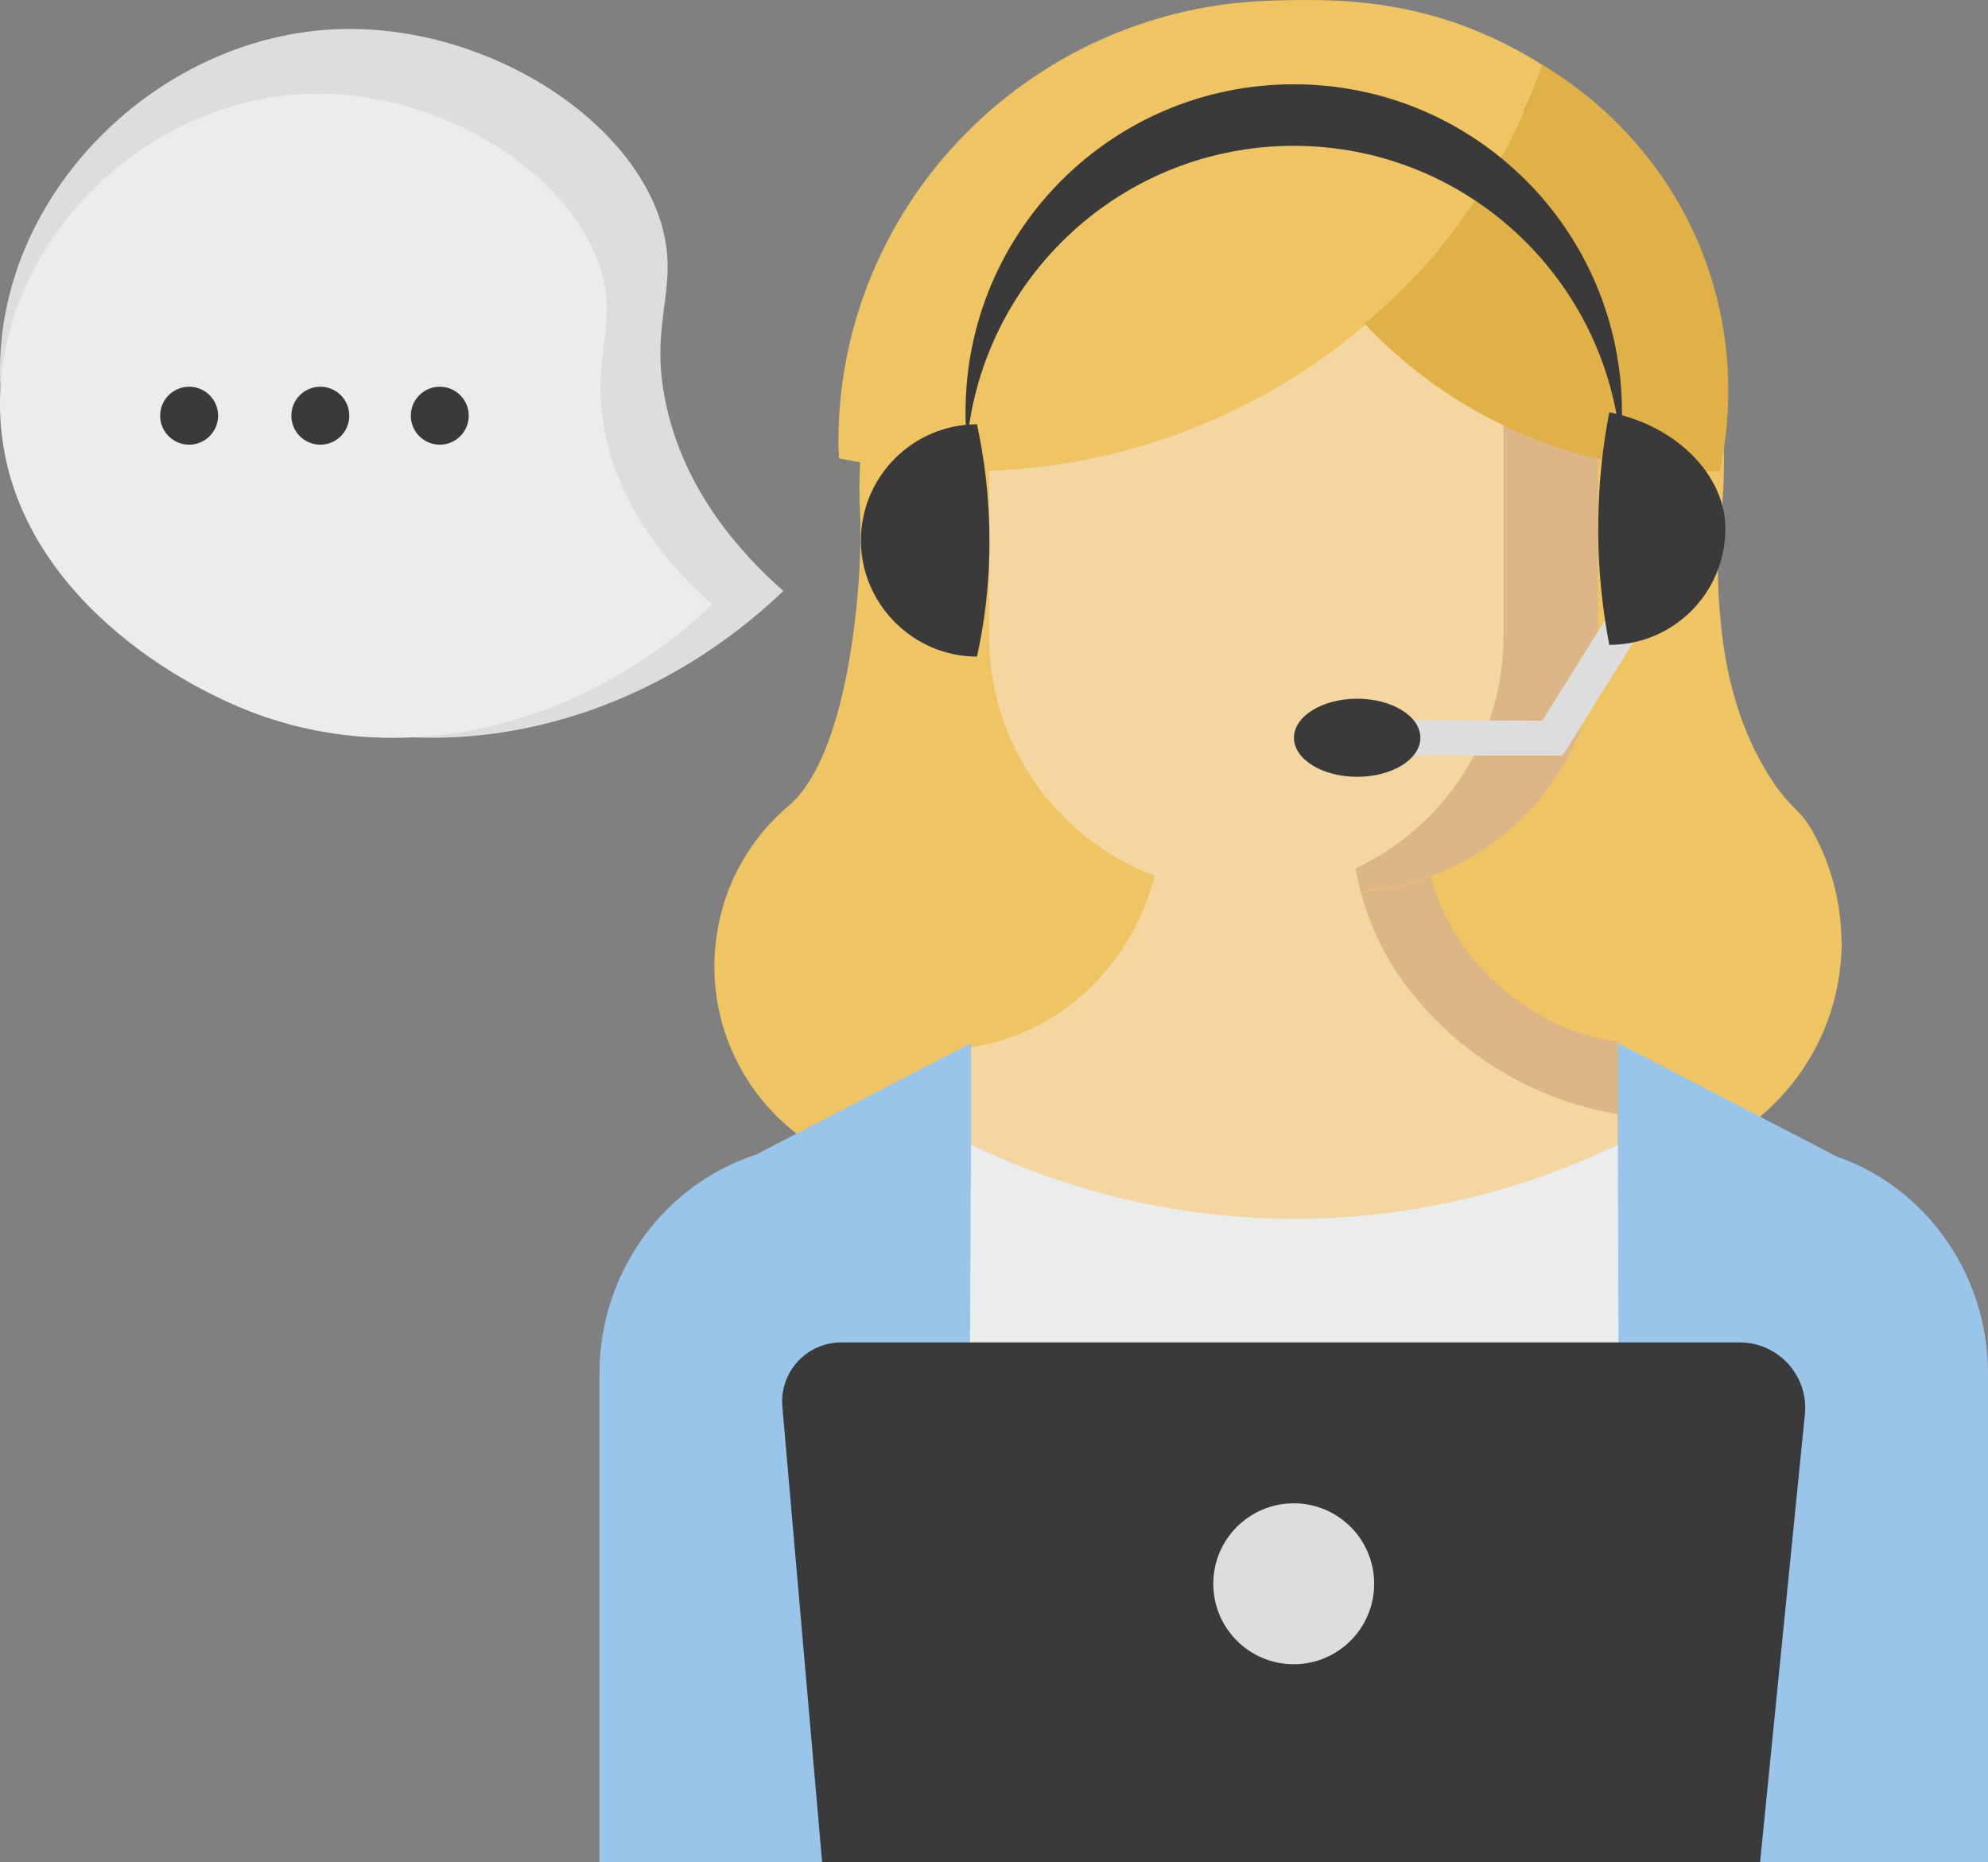 <?xml version="1.0" encoding="UTF-8"?>
<svg xmlns="http://www.w3.org/2000/svg" id="Calque_2" data-name="Calque 2" viewBox="0 0 83.04 77.76">
  <rect x="0" y="0" width="83.04" height="77.76" fill="#808080" stroke="none"/>
  <defs>
    <style>
      .cls-1 {
        fill: #9ac5eb;
      }

      .cls-1, .cls-2, .cls-3, .cls-4, .cls-5, .cls-6, .cls-7, .cls-8 {
        stroke-width: 0px;
      }

      .cls-2 {
        fill: #e0b146;
      }

      .cls-3 {
        fill: #ddb687;
      }

      .cls-4 {
        fill: #f3d6a0;
      }

      .cls-5 {
        fill: #ddd;
      }

      .cls-6 {
        fill: #ebeded;
      }

      .cls-7 {
        fill: #efc462;
      }

      .cls-8 {
        fill: #3a3a3a;
      }
    </style>
  </defs>
  <g id="Calque_2-2" data-name="Calque 2">
    <g>
      <path class="cls-7" d="m76.93,39.31c0,1.23-.24,2.19-.38,2.69-.56,1.93-1.72,3.61-3.27,4.83-1.63,1.29-3.69,2.06-5.93,2.06s-4.29-.76-5.93-2.06c-2.22-1.75-3.65-4.47-3.65-7.51,0-.36.02-.71.06-1.06-1.08.18-2.29.31-3.62.36-2.33.08-4.38-.15-6.04-.46-.21.5-.49,1.25-.71,2.19-.28,1.21-.12,1.65-.33,2.4-.45,1.59-1.33,3-2.51,4.09-1.57,1.44-3.66,2.33-5.97,2.33s-4.4-.88-5.97-2.33c-1.74-1.61-2.84-3.92-2.84-6.48,0-.63.07-2.11.82-3.73.23-.49.47-.88.65-1.15.71-1.07,1.46-1.68,1.67-1.86,2.47-2.17,2.86-8.83,2.92-9.85.06-1.07.05-1.96.02-2.54-.02-.29-.02-.59-.02-.89,0-8.28,5.5-15.27,13.03-17.53,1.67-.5,3.44-.77,5.27-.77,4.09,0,7.87,1.34,10.91,3.61,1.32.98,5.38,4.01,6.48,8.96.5,2.27.48,5.41.32,6.75-.03.21-.15,1.15-.15,2.42,0,.53.02,1.04.06,1.55.11,1.4.36,4.31,2.05,7.03.97,1.56,1.32,1.28,2.05,2.75.93,1.87,1,3.59,1,4.25Z"></path>
      <g>
        <g>
          <path class="cls-3" d="m66.75,17.56v9.05c0,1.08-.16,2.12-.46,3.11-.98,3.17-3.42,5.73-6.52,6.87-1.13.41-2.36.65-3.64.65h-4.17c-1.31,0-2.57-.24-3.73-.68-3.13-1.18-5.56-3.81-6.49-7.04-.26-.92-.41-1.9-.41-2.91v-9.05c0-5.85,4.78-10.64,10.63-10.64h4.17c5.85,0,10.63,4.79,10.63,10.64Z"></path>
          <path class="cls-4" d="m62.8,17.56v9.05c0,1.3-.24,2.55-.67,3.7-.56,1.48-1.43,2.81-2.55,3.9-1.92,1.88-4.53,3.04-7.41,3.04h-.22c-1.31,0-2.57-.24-3.73-.68-3.13-1.18-5.56-3.81-6.49-7.04-.26-.92-.41-1.9-.41-2.91v-9.05c0-5.85,4.78-10.64,10.63-10.64h.22c5.85,0,10.63,4.79,10.63,10.64Z"></path>
        </g>
        <path class="cls-3" d="m67.57,43.47v5.31c-3.18,1.03-7.96,2.18-13.83,2.17-5.57,0-10.12-1.06-13.22-2.03v-5.17c1.27-.14,2.57-.64,3.77-1.47.65-.45,1.27-1,1.84-1.65,1.08-1.24,1.78-2.66,2.1-4.05,1.16.44,2.42.68,3.73.68h4.17c1.28,0,2.51-.23,3.64-.65.41,1.65,1.41,3.31,2.94,4.64.45.4.94.74,1.43,1.04,1.11.66,2.29,1.07,3.43,1.2Z"></path>
        <path class="cls-4" d="m67.57,46.52v2.25c-3.59,1.14-9.05,2.4-15.73,2.11-4.56-.2-8.41-1.07-11.32-1.97v-5.17c.85-.13,2.29-.47,3.77-1.47.28-.19,1.05-.74,1.84-1.65,1.26-1.46,1.83-3,2.1-4.05.21.06.43.12.66.17.56.12,1.07.18,1.52.2h3.31c1.02,0,1.99-.26,2.89-.73.32,1.86,1.12,3.73,2.33,5.22h0c.69.87,1.83,2.1,3.53,3.16,2.01,1.26,3.91,1.74,5.09,1.94Z"></path>
        <path class="cls-1" d="m83.04,57.36v20.4H25.04v-20.4c0-4.26,2.74-7.89,6.48-9.12h.02s9.02-4.68,9.02-4.68v4.24c2.42,1.19,7.06,3.07,13.17,3.14,6.48.07,11.4-1.94,13.85-3.14v-4.24l9.17,4.75c3.65,1.27,6.29,4.86,6.29,9.05Z"></path>
        <path class="cls-6" d="m67.67,77.76h-27.26c.05-9.99.1-19.97.15-29.96,2.49,1.21,7.44,3.19,13.95,3.1,6.02-.09,10.62-1.91,13.07-3.1.03,9.99.06,19.97.08,29.96Z"></path>
      </g>
      <path class="cls-7" d="m64.44,2.72c-.86,2.39-2.94,7.11-7.67,11.06-1.24,1.04-4.16,3.26-8.5,4.66-2.5.81-5.17,1.24-7.94,1.24-1.82,0-3.58-.19-5.29-.54,0-.23-.02-.45-.02-.68C35.03,9.1,42.09,1.36,51.24.17c.31-.04,1.26-.14,2.48-.16,1.65-.03,4.14-.05,7,.92.93.32,2.25.86,3.72,1.79Z"></path>
      <path class="cls-2" d="m71.85,19.68s-.1,0-.17,0c0,0-.21,0-.42,0-5.62,0-10.69-2.37-14.26-6.16,1.25-1.05,2.83-2.57,4.3-4.67,1.63-2.31,2.57-4.51,3.13-6.14,1.18.7,4.75,3.03,6.64,7.74,1.66,4.15,1.07,7.82.77,9.22Z"></path>
      <path class="cls-8" d="m73.53,77.76h-39.19c-.55-6.34-1.11-12.67-1.66-19.01-.13-1.44,1.01-2.69,2.46-2.69h37.52c1.63,0,2.9,1.4,2.73,3.02-.62,6.23-1.25,12.45-1.87,18.68Z"></path>
      <circle class="cls-5" cx="54.04" cy="66.14" r="3.36"></circle>
      <path class="cls-5" d="m27.85,17.02c.8,3.51,3.04,6.04,4.87,7.66-5.87,5.6-13.96,7.57-20.88,5.05C7.19,28.02-.33,23.04.01,14.93.32,7.75,6.64,1.71,13.7,1.24c6.29-.42,12.71,3.61,13.97,8.27.71,2.63-.62,4.01.18,7.51Z"></path>
      <path class="cls-6" d="m25.31,18.28c.73,3.19,2.76,5.48,4.43,6.96-5.34,5.09-12.69,6.88-18.98,4.59C6.53,28.28-.3,23.75.01,16.38.29,9.86,6.03,4.37,12.45,3.94c5.72-.38,11.55,3.28,12.7,7.52.64,2.39-.56,3.64.17,6.82Z"></path>
      <circle class="cls-8" cx="7.9" cy="17.36" r="1.21"></circle>
      <circle class="cls-8" cx="13.38" cy="17.36" r="1.21"></circle>
      <circle class="cls-8" cx="18.37" cy="17.36" r="1.21"></circle>
      <path class="cls-5" d="m65.25,31.55h-6.9v-1.49c2.61.02,5.22.04,7.83.05-.31.48-.62.96-.93,1.44Z"></path>
      <rect class="cls-5" x="62.89" y="27.03" width="7.73" height="1.49" transform="translate(7.82 69.67) rotate(-58)"></rect>
      <ellipse class="cls-8" cx="56.69" cy="30.81" rx="2.64" ry="1.63"></ellipse>
      <path class="cls-8" d="m67.75,17.22c0,.44-.02.87-.06,1.29-.65-6.97-6.52-12.42-13.65-12.42s-13,5.45-13.65,12.42c-.04-.42-.06-.85-.06-1.29,0-7.57,6.13-13.7,13.71-13.7s13.71,6.13,13.71,13.7Z"></path>
      <path class="cls-8" d="m40.81,17.72c.28,1.31.53,2.99.52,4.94,0,1.87-.24,3.49-.52,4.76-2.66,0-4.85-2.19-4.85-4.85s2.17-4.85,4.85-4.85Z"></path>
      <path class="cls-8" d="m72.07,22.08c0,2.68-2.17,4.85-4.85,4.85-.26-1.37-.48-3.08-.46-5.04.01-1.8.21-3.38.46-4.67,2.81.54,4.85,2.64,4.85,4.85Z"></path>
    </g>
  </g>
</svg>
